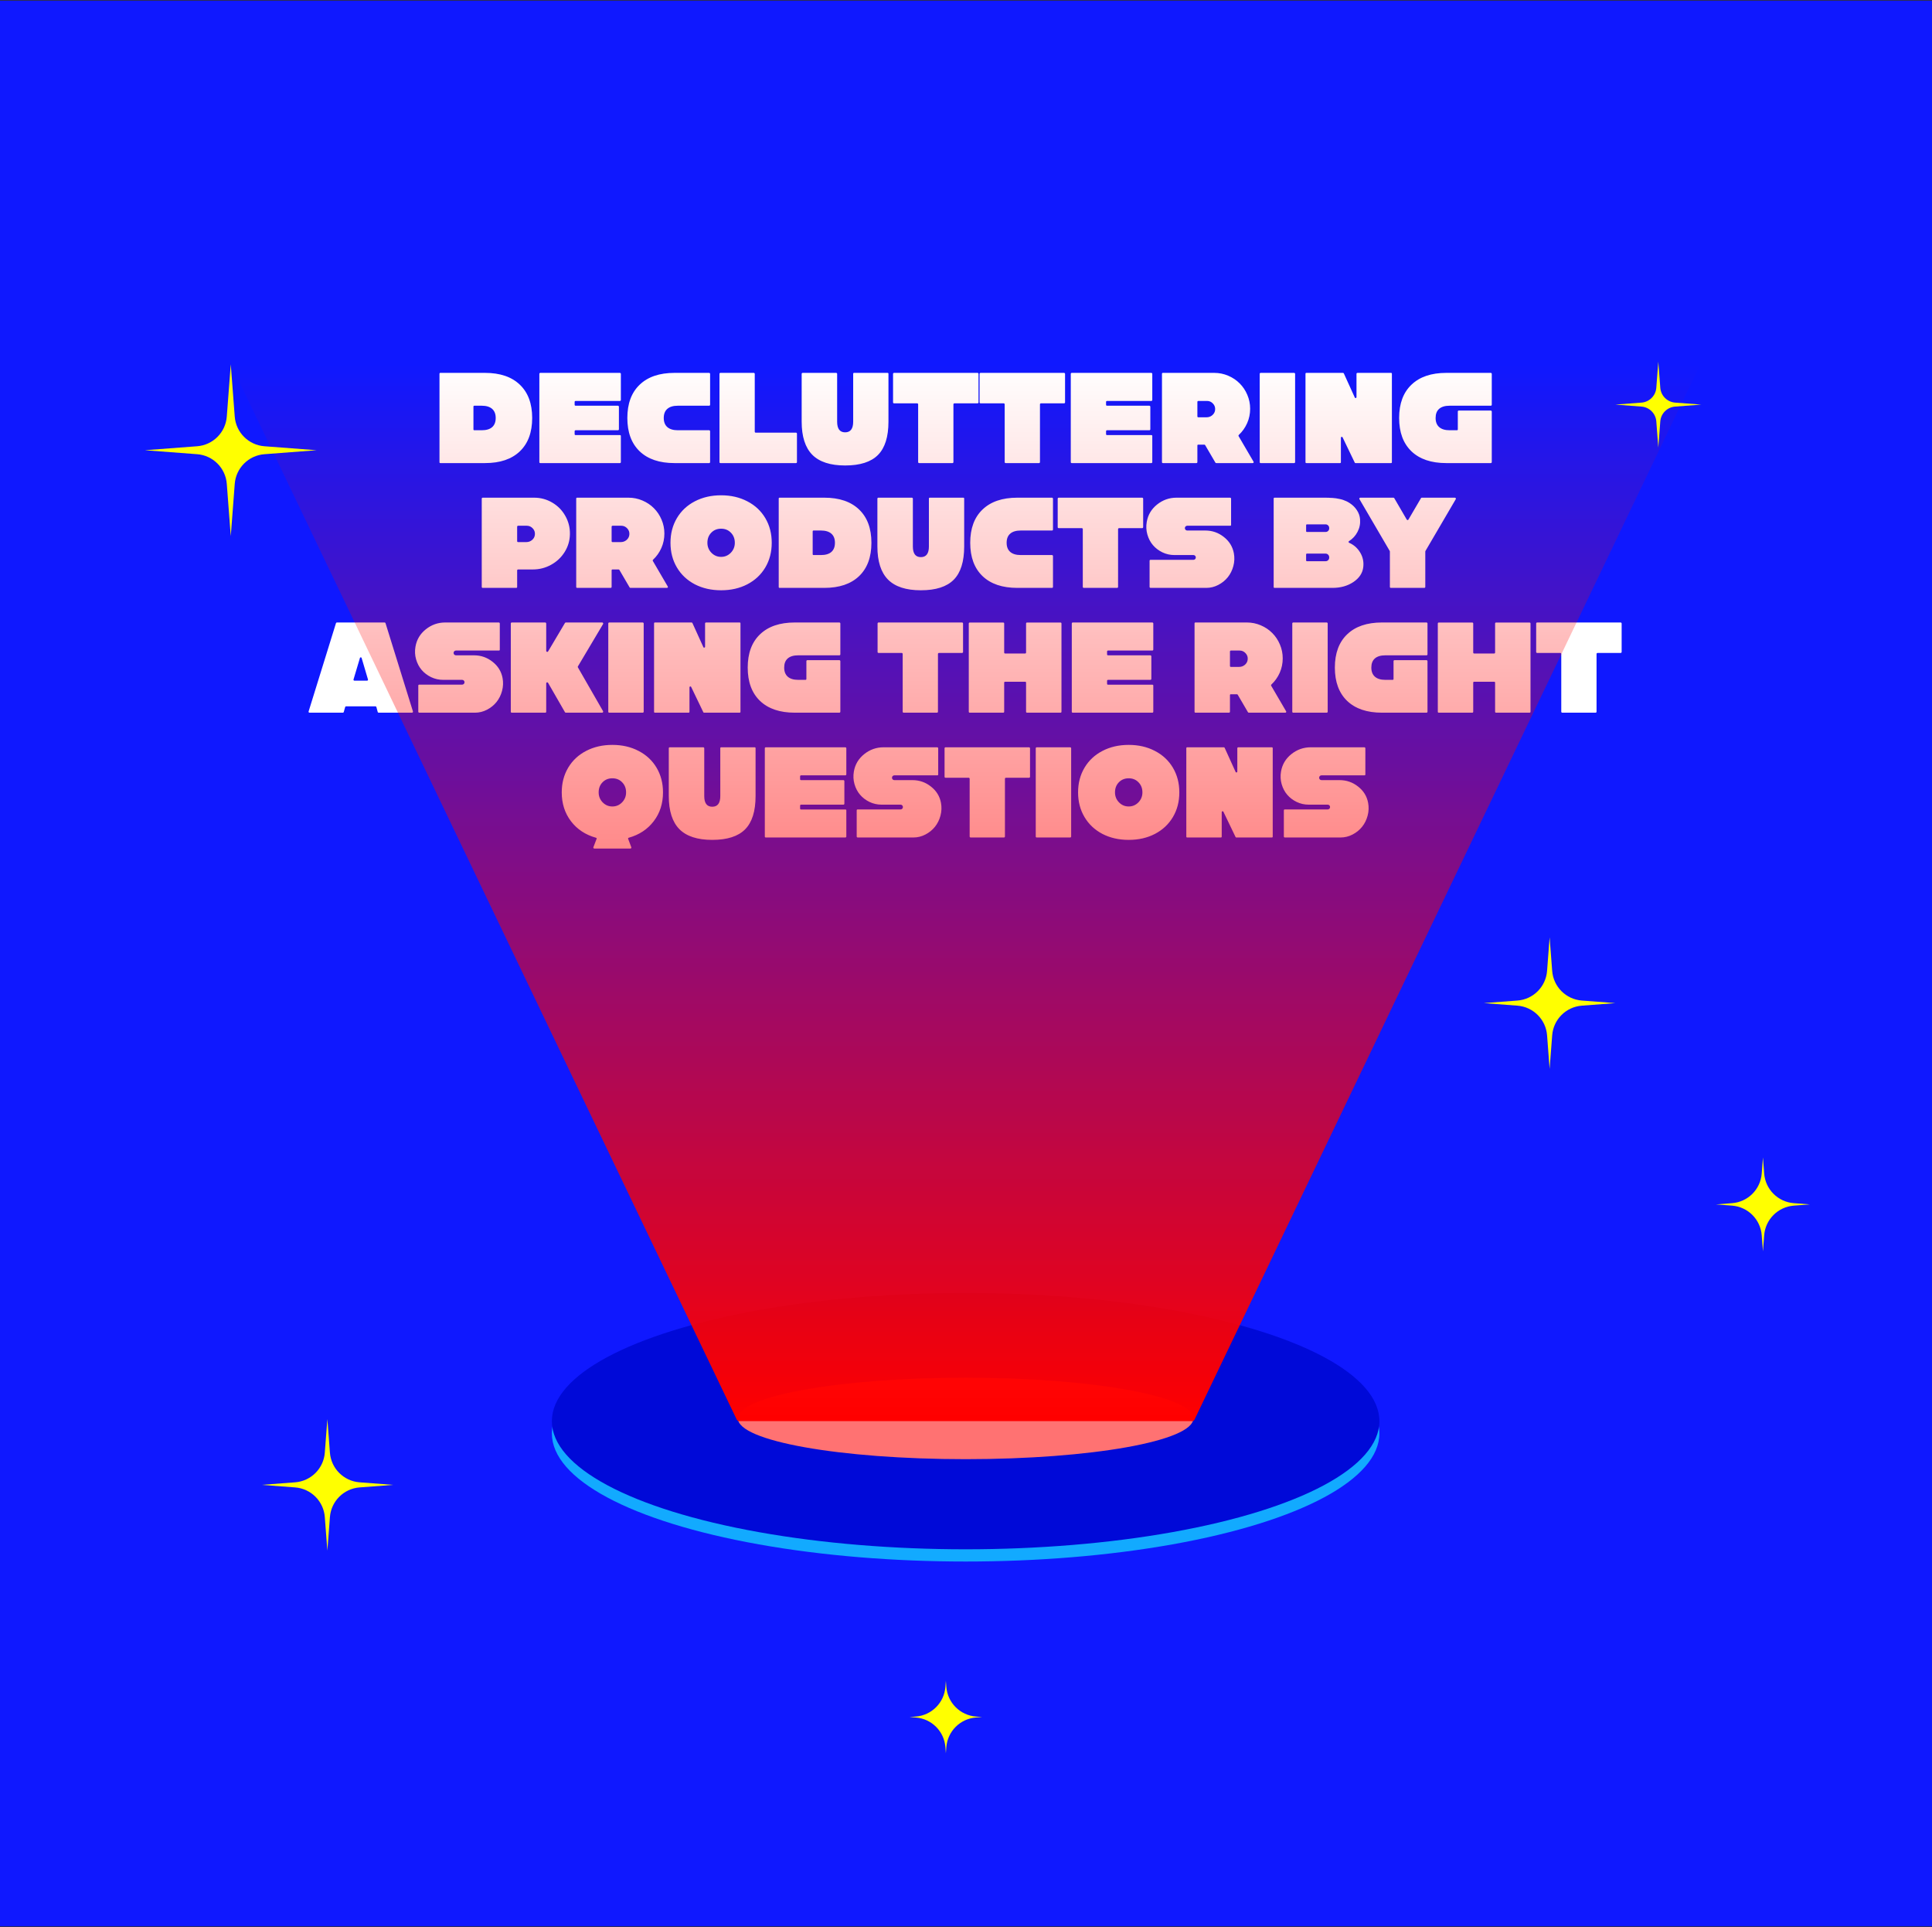 <svg width="1440" height="1436" viewBox="0 0 1440 1436" fill="none" xmlns="http://www.w3.org/2000/svg">
<rect x="0" y="0" width="1440" height="1436" fill="#333333" stroke="none"/>
<rect width="1440" height="1435" transform="translate(0 0.5)" fill="#0F18FF"/>
<ellipse cx="719.722" cy="1068.13" rx="308.394" ry="95.496" fill="#12AAFF"/>
<path d="M361.551 277.866C372.707 277.866 381.348 280.803 387.473 286.678C393.598 292.522 396.66 300.788 396.66 311.475C396.66 322.163 393.598 330.444 387.473 336.319C381.348 342.163 372.707 345.084 361.551 345.084H328.223C327.785 345.084 327.567 344.866 327.567 344.428V278.569C327.567 278.1 327.785 277.866 328.223 277.866H361.551ZM359.02 320.616C362.457 320.616 365.051 319.85 366.801 318.319C368.582 316.756 369.473 314.475 369.473 311.475C369.473 308.506 368.582 306.241 366.801 304.678C365.02 303.116 362.426 302.334 359.02 302.334H353.535C353.098 302.334 352.879 302.569 352.879 303.038V319.959C352.879 320.397 353.098 320.616 353.535 320.616H359.02ZM429.004 298.772C428.817 298.772 428.645 298.85 428.489 299.006C428.364 299.131 428.301 299.288 428.301 299.475V301.631C428.301 301.819 428.364 301.991 428.489 302.147C428.645 302.272 428.817 302.334 429.004 302.334H460.598C460.785 302.334 460.942 302.413 461.067 302.569C461.223 302.694 461.301 302.85 461.301 303.038V319.913C461.301 320.1 461.223 320.272 461.067 320.428C460.942 320.553 460.785 320.616 460.598 320.616H429.004C428.817 320.616 428.645 320.694 428.489 320.85C428.364 320.975 428.301 321.131 428.301 321.319V323.522C428.301 323.709 428.364 323.881 428.489 324.038C428.645 324.163 428.817 324.225 429.004 324.225H462.051C462.52 324.225 462.754 324.444 462.754 324.881V344.381C462.754 344.569 462.676 344.741 462.52 344.897C462.395 345.022 462.239 345.084 462.051 345.084H402.707C402.52 345.084 402.348 345.022 402.192 344.897C402.067 344.741 402.004 344.569 402.004 344.381V278.569C402.004 278.381 402.067 278.225 402.192 278.1C402.348 277.944 402.52 277.866 402.707 277.866H462.051C462.239 277.866 462.395 277.944 462.52 278.1C462.676 278.225 462.754 278.381 462.754 278.569V298.069C462.754 298.256 462.676 298.428 462.52 298.584C462.395 298.709 462.239 298.772 462.051 298.772H429.004ZM505.223 320.616H528.567C528.754 320.616 528.91 320.694 529.035 320.85C529.192 320.975 529.27 321.131 529.27 321.319V344.381C529.27 344.569 529.192 344.741 529.035 344.897C528.91 345.022 528.754 345.084 528.567 345.084H502.692C491.535 345.084 482.895 342.163 476.77 336.319C470.645 330.444 467.582 322.163 467.582 311.475C467.582 300.788 470.645 292.522 476.77 286.678C482.895 280.803 491.535 277.866 502.692 277.866H528.567C528.754 277.866 528.91 277.944 529.035 278.1C529.192 278.256 529.27 278.428 529.27 278.616V301.631C529.27 301.819 529.192 301.991 529.035 302.147C528.91 302.272 528.754 302.334 528.567 302.334H505.223C501.785 302.334 499.176 303.116 497.395 304.678C495.614 306.209 494.723 308.475 494.723 311.475C494.723 314.444 495.614 316.709 497.395 318.272C499.207 319.834 501.817 320.616 505.223 320.616ZM593.301 322.397C593.489 322.397 593.645 322.475 593.77 322.631C593.926 322.756 594.004 322.913 594.004 323.1V344.381C594.004 344.569 593.926 344.741 593.77 344.897C593.645 345.022 593.489 345.084 593.301 345.084H536.957C536.77 345.084 536.598 345.022 536.442 344.897C536.317 344.741 536.254 344.569 536.254 344.381V278.569C536.254 278.381 536.317 278.225 536.442 278.1C536.598 277.944 536.77 277.866 536.957 277.866H561.848C562.035 277.866 562.192 277.944 562.317 278.1C562.473 278.225 562.551 278.381 562.551 278.569V321.694C562.551 321.881 562.614 322.053 562.739 322.209C562.895 322.334 563.067 322.397 563.254 322.397H593.301ZM661.551 277.866C661.989 277.866 662.207 278.1 662.207 278.569V314.194C662.207 325.475 659.614 333.741 654.426 338.991C649.239 344.241 641.067 346.866 629.91 346.866C618.879 346.866 610.723 344.209 605.442 338.897C600.16 333.553 597.52 325.319 597.52 314.194V278.569C597.52 278.381 597.582 278.225 597.707 278.1C597.864 277.944 598.035 277.866 598.223 277.866H623.254C623.442 277.866 623.598 277.944 623.723 278.1C623.879 278.225 623.957 278.381 623.957 278.569V314.241C623.957 319.522 625.942 322.163 629.91 322.163C633.91 322.163 635.91 319.522 635.91 314.241V278.569C635.91 278.1 636.129 277.866 636.567 277.866H661.551ZM728.629 277.866C728.817 277.866 728.973 277.944 729.098 278.1C729.254 278.256 729.332 278.428 729.332 278.616V299.85C729.332 300.038 729.254 300.209 729.098 300.366C728.973 300.491 728.817 300.553 728.629 300.553H711.379C711.192 300.553 711.02 300.631 710.864 300.788C710.707 300.913 710.629 301.069 710.629 301.256V344.381C710.629 344.569 710.551 344.741 710.395 344.897C710.27 345.022 710.114 345.084 709.926 345.084H685.082C684.895 345.084 684.723 345.022 684.567 344.897C684.41 344.741 684.332 344.569 684.332 344.381V301.256C684.332 301.069 684.254 300.913 684.098 300.788C683.973 300.631 683.817 300.553 683.629 300.553H666.332C666.145 300.553 665.973 300.491 665.817 300.366C665.692 300.209 665.629 300.038 665.629 299.85V278.616C665.629 278.428 665.692 278.256 665.817 278.1C665.973 277.944 666.145 277.866 666.332 277.866H728.629ZM793.129 277.866C793.317 277.866 793.473 277.944 793.598 278.1C793.754 278.256 793.832 278.428 793.832 278.616V299.85C793.832 300.038 793.754 300.209 793.598 300.366C793.473 300.491 793.317 300.553 793.129 300.553H775.879C775.692 300.553 775.52 300.631 775.364 300.788C775.207 300.913 775.129 301.069 775.129 301.256V344.381C775.129 344.569 775.051 344.741 774.895 344.897C774.77 345.022 774.614 345.084 774.426 345.084H749.582C749.395 345.084 749.223 345.022 749.067 344.897C748.91 344.741 748.832 344.569 748.832 344.381V301.256C748.832 301.069 748.754 300.913 748.598 300.788C748.473 300.631 748.317 300.553 748.129 300.553H730.832C730.645 300.553 730.473 300.491 730.317 300.366C730.192 300.209 730.129 300.038 730.129 299.85V278.616C730.129 278.428 730.192 278.256 730.317 278.1C730.473 277.944 730.645 277.866 730.832 277.866H793.129ZM825.098 298.772C824.91 298.772 824.739 298.85 824.582 299.006C824.457 299.131 824.395 299.288 824.395 299.475V301.631C824.395 301.819 824.457 301.991 824.582 302.147C824.739 302.272 824.91 302.334 825.098 302.334H856.692C856.879 302.334 857.035 302.413 857.16 302.569C857.317 302.694 857.395 302.85 857.395 303.038V319.913C857.395 320.1 857.317 320.272 857.16 320.428C857.035 320.553 856.879 320.616 856.692 320.616H825.098C824.91 320.616 824.739 320.694 824.582 320.85C824.457 320.975 824.395 321.131 824.395 321.319V323.522C824.395 323.709 824.457 323.881 824.582 324.038C824.739 324.163 824.91 324.225 825.098 324.225H858.145C858.614 324.225 858.848 324.444 858.848 324.881V344.381C858.848 344.569 858.77 344.741 858.614 344.897C858.489 345.022 858.332 345.084 858.145 345.084H798.801C798.614 345.084 798.442 345.022 798.285 344.897C798.16 344.741 798.098 344.569 798.098 344.381V278.569C798.098 278.381 798.16 278.225 798.285 278.1C798.442 277.944 798.614 277.866 798.801 277.866H858.145C858.332 277.866 858.489 277.944 858.614 278.1C858.77 278.225 858.848 278.381 858.848 278.569V298.069C858.848 298.256 858.77 298.428 858.614 298.584C858.489 298.709 858.332 298.772 858.145 298.772H825.098ZM934.317 344.053C934.473 344.303 934.473 344.538 934.317 344.756C934.192 344.975 933.989 345.084 933.707 345.084H906.52C906.239 345.084 906.02 344.959 905.864 344.709L898.27 331.725C898.114 331.475 897.91 331.35 897.66 331.35H893.114C892.676 331.35 892.457 331.569 892.457 332.006V344.381C892.457 344.569 892.379 344.741 892.223 344.897C892.098 345.022 891.942 345.084 891.754 345.084H866.77C866.301 345.084 866.067 344.834 866.067 344.334V278.569C866.067 278.1 866.285 277.866 866.723 277.866H905.067C908.692 277.866 912.145 278.569 915.426 279.975C918.739 281.381 921.582 283.288 923.957 285.694C926.364 288.069 928.27 290.913 929.676 294.225C931.082 297.506 931.785 300.959 931.785 304.584C931.785 308.397 931.035 311.991 929.535 315.366C928.035 318.741 925.957 321.663 923.301 324.131C923.051 324.381 923.004 324.663 923.16 324.975L934.317 344.053ZM899.301 310.959C900.926 310.959 902.348 310.444 903.567 309.413C904.817 308.35 905.52 307.038 905.676 305.475C905.864 303.663 905.348 302.1 904.129 300.788C902.91 299.444 901.41 298.772 899.629 298.772H893.16C892.973 298.772 892.801 298.85 892.645 299.006C892.52 299.131 892.457 299.288 892.457 299.475V310.209C892.457 310.709 892.692 310.959 893.16 310.959H899.301ZM964.598 277.866C964.785 277.866 964.942 277.944 965.067 278.1C965.223 278.225 965.301 278.381 965.301 278.569V344.381C965.301 344.569 965.223 344.741 965.067 344.897C964.942 345.022 964.785 345.084 964.598 345.084H939.614C939.426 345.084 939.254 345.022 939.098 344.897C938.973 344.741 938.91 344.569 938.91 344.381V278.569C938.91 278.381 938.973 278.225 939.098 278.1C939.254 277.944 939.426 277.866 939.614 277.866H964.598ZM1036.79 277.866C1037.22 277.866 1037.44 278.1 1037.44 278.569V344.428C1037.44 344.866 1037.22 345.084 1036.79 345.084H1010.3C1010.02 345.084 1009.83 344.959 1009.74 344.709L1000.69 325.913C1000.6 325.694 1000.44 325.569 1000.22 325.538C1000.04 325.506 999.848 325.553 999.66 325.678C999.504 325.803 999.426 325.975 999.426 326.194V344.428C999.426 344.866 999.207 345.084 998.77 345.084H973.692C973.254 345.084 973.035 344.866 973.035 344.428V278.569C973.035 278.1 973.254 277.866 973.692 277.866H1000.97C1001.29 277.866 1001.5 278.006 1001.63 278.288L1009.79 296.241C1009.88 296.459 1010.02 296.584 1010.21 296.616C1010.43 296.647 1010.61 296.6 1010.77 296.475C1010.96 296.35 1011.05 296.178 1011.05 295.959V278.569C1011.05 278.381 1011.11 278.225 1011.24 278.1C1011.39 277.944 1011.57 277.866 1011.75 277.866H1036.79ZM1080.47 302.334C1077.04 302.334 1074.43 303.116 1072.64 304.678C1070.89 306.209 1070.02 308.475 1070.02 311.475C1070.02 314.444 1070.91 316.709 1072.69 318.272C1074.47 319.834 1077.07 320.616 1080.47 320.616H1085.91C1086.35 320.616 1086.57 320.381 1086.57 319.913V306.647C1086.57 306.459 1086.63 306.303 1086.75 306.178C1086.91 306.022 1087.08 305.944 1087.27 305.944H1111.18C1111.36 305.944 1111.52 306.022 1111.64 306.178C1111.8 306.303 1111.88 306.459 1111.88 306.647V344.381C1111.88 344.569 1111.8 344.741 1111.64 344.897C1111.52 345.022 1111.36 345.084 1111.18 345.084H1077.94C1066.79 345.084 1058.14 342.163 1052.02 336.319C1045.89 330.444 1042.83 322.163 1042.83 311.475C1042.83 300.788 1045.89 292.522 1052.02 286.678C1058.14 280.803 1066.79 277.866 1077.94 277.866H1111.18C1111.36 277.866 1111.52 277.944 1111.64 278.1C1111.8 278.225 1111.88 278.381 1111.88 278.569V301.631C1111.88 301.819 1111.8 301.991 1111.64 302.147C1111.52 302.272 1111.36 302.334 1111.18 302.334H1080.47ZM398.067 370.866C402.973 370.866 407.489 372.084 411.614 374.522C415.77 376.959 419.02 380.272 421.364 384.459C423.739 388.647 424.879 393.194 424.785 398.1C424.692 402.913 423.379 407.334 420.848 411.366C418.317 415.397 414.942 418.569 410.723 420.881C406.535 423.194 402.02 424.35 397.176 424.35H386.16C385.973 424.35 385.801 424.428 385.645 424.584C385.52 424.709 385.457 424.866 385.457 425.053V437.381C385.457 437.85 385.223 438.084 384.754 438.084H359.77C359.582 438.084 359.41 438.022 359.254 437.897C359.129 437.741 359.067 437.569 359.067 437.381V371.569C359.067 371.381 359.129 371.225 359.254 371.1C359.41 370.944 359.582 370.866 359.77 370.866H398.067ZM392.301 403.959C393.926 403.959 395.348 403.444 396.567 402.413C397.817 401.35 398.52 400.038 398.676 398.475C398.864 396.663 398.348 395.1 397.129 393.788C395.91 392.444 394.41 391.772 392.629 391.772H386.16C385.973 391.772 385.801 391.85 385.645 392.006C385.52 392.131 385.457 392.288 385.457 392.475V403.209C385.457 403.709 385.707 403.959 386.207 403.959H392.301ZM497.723 437.053C497.879 437.303 497.879 437.538 497.723 437.756C497.598 437.975 497.395 438.084 497.114 438.084H469.926C469.645 438.084 469.426 437.959 469.27 437.709L461.676 424.725C461.52 424.475 461.317 424.35 461.067 424.35H456.52C456.082 424.35 455.864 424.569 455.864 425.006V437.381C455.864 437.569 455.785 437.741 455.629 437.897C455.504 438.022 455.348 438.084 455.16 438.084H430.176C429.707 438.084 429.473 437.834 429.473 437.334V371.569C429.473 371.1 429.692 370.866 430.129 370.866H468.473C472.098 370.866 475.551 371.569 478.832 372.975C482.145 374.381 484.989 376.288 487.364 378.694C489.77 381.069 491.676 383.913 493.082 387.225C494.489 390.506 495.192 393.959 495.192 397.584C495.192 401.397 494.442 404.991 492.942 408.366C491.442 411.741 489.364 414.663 486.707 417.131C486.457 417.381 486.41 417.663 486.567 417.975L497.723 437.053ZM462.707 403.959C464.332 403.959 465.754 403.444 466.973 402.413C468.223 401.35 468.926 400.038 469.082 398.475C469.27 396.663 468.754 395.1 467.535 393.788C466.317 392.444 464.817 391.772 463.035 391.772H456.567C456.379 391.772 456.207 391.85 456.051 392.006C455.926 392.131 455.864 392.288 455.864 392.475V403.209C455.864 403.709 456.098 403.959 456.567 403.959H462.707ZM517.879 373.584C523.629 370.584 530.16 369.084 537.473 369.084C544.785 369.084 551.301 370.584 557.02 373.584C562.77 376.553 567.239 380.725 570.426 386.1C573.614 391.475 575.207 397.6 575.207 404.475C575.207 411.35 573.614 417.475 570.426 422.85C567.239 428.225 562.77 432.413 557.02 435.413C551.301 438.381 544.785 439.866 537.473 439.866C530.16 439.866 523.629 438.381 517.879 435.413C512.16 432.413 507.707 428.225 504.52 422.85C501.332 417.475 499.739 411.35 499.739 404.475C499.739 397.6 501.332 391.475 504.52 386.1C507.707 380.725 512.16 376.553 517.879 373.584ZM530.254 411.928C532.254 413.959 534.66 414.975 537.473 414.975C540.285 414.975 542.692 413.959 544.692 411.928C546.692 409.866 547.692 407.381 547.692 404.475C547.692 401.444 546.723 398.944 544.785 396.975C542.879 394.975 540.442 393.975 537.473 393.975C534.504 393.975 532.051 394.975 530.114 396.975C528.207 398.944 527.254 401.444 527.254 404.475C527.254 407.381 528.254 409.866 530.254 411.928ZM614.395 370.866C625.551 370.866 634.192 373.803 640.317 379.678C646.442 385.522 649.504 393.788 649.504 404.475C649.504 415.163 646.442 423.444 640.317 429.319C634.192 435.163 625.551 438.084 614.395 438.084H581.067C580.629 438.084 580.41 437.866 580.41 437.428V371.569C580.41 371.1 580.629 370.866 581.067 370.866H614.395ZM611.864 413.616C615.301 413.616 617.895 412.85 619.645 411.319C621.426 409.756 622.317 407.475 622.317 404.475C622.317 401.506 621.426 399.241 619.645 397.678C617.864 396.116 615.27 395.334 611.864 395.334H606.379C605.942 395.334 605.723 395.569 605.723 396.038V412.959C605.723 413.397 605.942 413.616 606.379 413.616H611.864ZM717.989 370.866C718.426 370.866 718.645 371.1 718.645 371.569V407.194C718.645 418.475 716.051 426.741 710.864 431.991C705.676 437.241 697.504 439.866 686.348 439.866C675.317 439.866 667.16 437.209 661.879 431.897C656.598 426.553 653.957 418.319 653.957 407.194V371.569C653.957 371.381 654.02 371.225 654.145 371.1C654.301 370.944 654.473 370.866 654.66 370.866H679.692C679.879 370.866 680.035 370.944 680.16 371.1C680.317 371.225 680.395 371.381 680.395 371.569V407.241C680.395 412.522 682.379 415.163 686.348 415.163C690.348 415.163 692.348 412.522 692.348 407.241V371.569C692.348 371.1 692.567 370.866 693.004 370.866H717.989ZM760.785 413.616H784.129C784.317 413.616 784.473 413.694 784.598 413.85C784.754 413.975 784.832 414.131 784.832 414.319V437.381C784.832 437.569 784.754 437.741 784.598 437.897C784.473 438.022 784.317 438.084 784.129 438.084H758.254C747.098 438.084 738.457 435.163 732.332 429.319C726.207 423.444 723.145 415.163 723.145 404.475C723.145 393.788 726.207 385.522 732.332 379.678C738.457 373.803 747.098 370.866 758.254 370.866H784.129C784.317 370.866 784.473 370.944 784.598 371.1C784.754 371.256 784.832 371.428 784.832 371.616V394.631C784.832 394.819 784.754 394.991 784.598 395.147C784.473 395.272 784.317 395.334 784.129 395.334H760.785C757.348 395.334 754.739 396.116 752.957 397.678C751.176 399.209 750.285 401.475 750.285 404.475C750.285 407.444 751.176 409.709 752.957 411.272C754.77 412.834 757.379 413.616 760.785 413.616ZM851.348 370.866C851.535 370.866 851.692 370.944 851.817 371.1C851.973 371.256 852.051 371.428 852.051 371.616V392.85C852.051 393.038 851.973 393.209 851.817 393.366C851.692 393.491 851.535 393.553 851.348 393.553H834.098C833.91 393.553 833.739 393.631 833.582 393.788C833.426 393.913 833.348 394.069 833.348 394.256V437.381C833.348 437.569 833.27 437.741 833.114 437.897C832.989 438.022 832.832 438.084 832.645 438.084H807.801C807.614 438.084 807.442 438.022 807.285 437.897C807.129 437.741 807.051 437.569 807.051 437.381V394.256C807.051 394.069 806.973 393.913 806.817 393.788C806.692 393.631 806.535 393.553 806.348 393.553H789.051C788.864 393.553 788.692 393.491 788.535 393.366C788.41 393.209 788.348 393.038 788.348 392.85V371.616C788.348 371.428 788.41 371.256 788.535 371.1C788.692 370.944 788.864 370.866 789.051 370.866H851.348ZM919.645 412.256C920.239 415.475 920.114 418.663 919.27 421.819C918.426 424.975 917.051 427.741 915.145 430.116C913.239 432.491 910.864 434.413 908.02 435.881C905.207 437.35 902.223 438.084 899.067 438.084H857.582C857.395 438.084 857.223 438.022 857.067 437.897C856.91 437.741 856.832 437.569 856.832 437.381V417.928C856.832 417.428 857.082 417.178 857.582 417.178H889.504C890.004 417.178 890.426 417.006 890.77 416.663C891.114 416.319 891.285 415.897 891.285 415.397C891.285 414.897 891.114 414.475 890.77 414.131C890.426 413.788 890.004 413.616 889.504 413.616H875.348C872.192 413.616 869.207 412.944 866.395 411.6C863.614 410.256 861.27 408.475 859.364 406.256C857.457 404.038 856.067 401.397 855.192 398.334C854.317 395.272 854.16 392.131 854.723 388.913C855.629 383.663 858.192 379.35 862.41 375.975C866.66 372.569 871.489 370.866 876.895 370.866H916.879C917.067 370.866 917.223 370.944 917.348 371.1C917.504 371.225 917.582 371.381 917.582 371.569V391.116C917.582 391.553 917.364 391.772 916.926 391.772H884.91C884.41 391.772 883.989 391.944 883.645 392.288C883.301 392.631 883.129 393.053 883.129 393.553C883.129 394.053 883.301 394.475 883.645 394.819C883.989 395.163 884.41 395.334 884.91 395.334H898.364C903.52 395.334 908.114 396.928 912.145 400.116C916.207 403.272 918.707 407.319 919.645 412.256ZM1005.57 404.475C1009.04 405.975 1011.77 408.381 1013.77 411.694C1015.77 414.975 1016.55 418.584 1016.11 422.522C1015.61 426.991 1013.18 430.709 1008.8 433.678C1004.43 436.616 999.207 438.084 993.145 438.084H949.973C949.535 438.084 949.317 437.866 949.317 437.428V371.569C949.317 371.1 949.535 370.866 949.973 370.866H987.567C988.785 370.866 989.707 370.881 990.332 370.913C990.645 370.944 991.098 370.975 991.692 371.006C992.317 371.038 992.785 371.053 993.098 371.053C994.035 371.116 994.942 371.209 995.817 371.334C996.535 371.459 997.442 371.631 998.535 371.85C999.473 372.038 1000.35 372.272 1001.16 372.553C1001.66 372.709 1002.5 373.053 1003.69 373.584C1004.47 373.959 1005.29 374.428 1006.13 374.991C1008.29 376.397 1010.04 378.147 1011.38 380.241C1012.75 382.303 1013.54 384.569 1013.72 387.038C1013.97 390.381 1013.33 393.491 1011.8 396.366C1010.3 399.241 1008.19 401.538 1005.47 403.256C1005.22 403.381 1005.11 403.584 1005.14 403.866C1005.18 404.147 1005.32 404.35 1005.57 404.475ZM990.707 415.538V415.256C990.707 414.506 990.442 413.866 989.91 413.334C989.379 412.803 988.739 412.538 987.989 412.538H974.16C973.723 412.538 973.504 412.772 973.504 413.241V417.553C973.504 417.991 973.723 418.209 974.16 418.209H987.989C988.739 418.209 989.379 417.959 989.91 417.459C990.442 416.928 990.707 416.288 990.707 415.538ZM990.707 393.741V393.459C990.707 392.709 990.442 392.069 989.91 391.538C989.379 391.006 988.739 390.741 987.989 390.741H974.16C973.723 390.741 973.504 390.975 973.504 391.444V395.756C973.504 396.194 973.723 396.413 974.16 396.413H987.989C988.739 396.413 989.379 396.163 989.91 395.663C990.442 395.131 990.707 394.491 990.707 393.741ZM1084.41 370.866C1084.69 370.866 1084.89 370.991 1085.02 371.241C1085.18 371.491 1085.19 371.725 1085.07 371.944L1062.43 410.616C1062.36 410.741 1062.33 410.866 1062.33 410.991V437.381C1062.33 437.569 1062.25 437.741 1062.1 437.897C1061.97 438.022 1061.82 438.084 1061.63 438.084H1036.64C1036.46 438.084 1036.29 438.022 1036.13 437.897C1036 437.741 1035.94 437.569 1035.94 437.381V410.991C1035.94 410.866 1035.91 410.741 1035.85 410.616L1013.25 371.944C1013.1 371.725 1013.1 371.491 1013.25 371.241C1013.38 370.991 1013.58 370.866 1013.86 370.866H1038.57C1038.85 370.866 1039.07 370.991 1039.22 371.241L1048.5 387.178C1048.66 387.428 1048.88 387.553 1049.16 387.553C1049.44 387.553 1049.64 387.428 1049.77 387.178L1059.1 371.241C1059.25 370.991 1059.46 370.866 1059.71 370.866H1084.41ZM307.785 530.147C307.848 530.366 307.801 530.584 307.645 530.803C307.52 530.991 307.332 531.084 307.082 531.084H282.239C281.864 531.084 281.629 530.913 281.535 530.569L280.551 526.913C280.457 526.538 280.223 526.35 279.848 526.35H257.91C257.567 526.35 257.348 526.538 257.254 526.913L256.223 530.569C256.129 530.913 255.91 531.084 255.567 531.084H230.676C230.426 531.084 230.239 530.991 230.114 530.803C229.989 530.616 229.957 530.397 230.02 530.147L250.41 464.381C250.535 464.038 250.77 463.866 251.114 463.866H286.692C287.004 463.866 287.223 464.038 287.348 464.381L307.785 530.147ZM273.567 507.225C273.785 507.225 273.973 507.147 274.129 506.991C274.285 506.803 274.332 506.584 274.27 506.334L269.629 490.631L269.582 490.35C269.489 490.006 269.254 489.834 268.879 489.834C268.535 489.834 268.317 490.006 268.223 490.35L268.176 490.631L263.489 506.334C263.426 506.584 263.473 506.803 263.629 506.991C263.785 507.147 263.973 507.225 264.192 507.225H273.567ZM374.582 505.256C375.176 508.475 375.051 511.663 374.207 514.819C373.364 517.975 371.989 520.741 370.082 523.116C368.176 525.491 365.801 527.413 362.957 528.881C360.145 530.35 357.16 531.084 354.004 531.084H312.52C312.332 531.084 312.16 531.022 312.004 530.897C311.848 530.741 311.77 530.569 311.77 530.381V510.928C311.77 510.428 312.02 510.178 312.52 510.178H344.442C344.942 510.178 345.364 510.006 345.707 509.663C346.051 509.319 346.223 508.897 346.223 508.397C346.223 507.897 346.051 507.475 345.707 507.131C345.364 506.788 344.942 506.616 344.442 506.616H330.285C327.129 506.616 324.145 505.944 321.332 504.6C318.551 503.256 316.207 501.475 314.301 499.256C312.395 497.038 311.004 494.397 310.129 491.334C309.254 488.272 309.098 485.131 309.66 481.913C310.567 476.663 313.129 472.35 317.348 468.975C321.598 465.569 326.426 463.866 331.832 463.866H371.817C372.004 463.866 372.16 463.944 372.285 464.1C372.442 464.225 372.52 464.381 372.52 464.569V484.116C372.52 484.553 372.301 484.772 371.864 484.772H339.848C339.348 484.772 338.926 484.944 338.582 485.288C338.239 485.631 338.067 486.053 338.067 486.553C338.067 487.053 338.239 487.475 338.582 487.819C338.926 488.163 339.348 488.334 339.848 488.334H353.301C358.457 488.334 363.051 489.928 367.082 493.116C371.145 496.272 373.645 500.319 374.582 505.256ZM449.489 529.959C449.614 530.209 449.598 530.459 449.442 530.709C449.317 530.959 449.114 531.084 448.832 531.084H421.739C421.457 531.084 421.239 530.959 421.082 530.709L408.52 508.866C408.332 508.522 408.051 508.397 407.676 508.491C407.301 508.584 407.114 508.834 407.114 509.241V530.334C407.114 530.834 406.864 531.084 406.364 531.084H381.473C380.973 531.084 380.723 530.834 380.723 530.334V464.663C380.723 464.444 380.785 464.256 380.91 464.1C381.067 463.944 381.254 463.866 381.473 463.866H406.364C406.582 463.866 406.754 463.944 406.879 464.1C407.035 464.256 407.114 464.444 407.114 464.663V485.006C407.114 485.381 407.301 485.631 407.676 485.756C408.051 485.85 408.332 485.741 408.52 485.428L421.082 464.241C421.239 463.991 421.457 463.866 421.739 463.866H448.832C449.145 463.866 449.364 464.006 449.489 464.288C449.645 464.538 449.645 464.788 449.489 465.038L430.739 496.584C430.582 496.834 430.582 497.084 430.739 497.334L449.489 529.959ZM479.067 463.866C479.254 463.866 479.41 463.944 479.535 464.1C479.692 464.225 479.77 464.381 479.77 464.569V530.381C479.77 530.569 479.692 530.741 479.535 530.897C479.41 531.022 479.254 531.084 479.067 531.084H454.082C453.895 531.084 453.723 531.022 453.567 530.897C453.442 530.741 453.379 530.569 453.379 530.381V464.569C453.379 464.381 453.442 464.225 453.567 464.1C453.723 463.944 453.895 463.866 454.082 463.866H479.067ZM551.254 463.866C551.692 463.866 551.91 464.1 551.91 464.569V530.428C551.91 530.866 551.692 531.084 551.254 531.084H524.77C524.489 531.084 524.301 530.959 524.207 530.709L515.16 511.913C515.067 511.694 514.91 511.569 514.692 511.538C514.504 511.506 514.317 511.553 514.129 511.678C513.973 511.803 513.895 511.975 513.895 512.194V530.428C513.895 530.866 513.676 531.084 513.239 531.084H488.16C487.723 531.084 487.504 530.866 487.504 530.428V464.569C487.504 464.1 487.723 463.866 488.16 463.866H515.442C515.754 463.866 515.973 464.006 516.098 464.288L524.254 482.241C524.348 482.459 524.489 482.584 524.676 482.616C524.895 482.647 525.082 482.6 525.239 482.475C525.426 482.35 525.52 482.178 525.52 481.959V464.569C525.52 464.381 525.582 464.225 525.707 464.1C525.864 463.944 526.035 463.866 526.223 463.866H551.254ZM594.942 488.334C591.504 488.334 588.895 489.116 587.114 490.678C585.364 492.209 584.489 494.475 584.489 497.475C584.489 500.444 585.379 502.709 587.16 504.272C588.942 505.834 591.535 506.616 594.942 506.616H600.379C600.817 506.616 601.035 506.381 601.035 505.913V492.647C601.035 492.459 601.098 492.303 601.223 492.178C601.379 492.022 601.551 491.944 601.739 491.944H625.645C625.832 491.944 625.989 492.022 626.114 492.178C626.27 492.303 626.348 492.459 626.348 492.647V530.381C626.348 530.569 626.27 530.741 626.114 530.897C625.989 531.022 625.832 531.084 625.645 531.084H592.41C581.254 531.084 572.614 528.163 566.489 522.319C560.364 516.444 557.301 508.163 557.301 497.475C557.301 486.788 560.364 478.522 566.489 472.678C572.614 466.803 581.254 463.866 592.41 463.866H625.645C625.832 463.866 625.989 463.944 626.114 464.1C626.27 464.225 626.348 464.381 626.348 464.569V487.631C626.348 487.819 626.27 487.991 626.114 488.147C625.989 488.272 625.832 488.334 625.645 488.334H594.942ZM717.098 463.866C717.285 463.866 717.442 463.944 717.567 464.1C717.723 464.256 717.801 464.428 717.801 464.616V485.85C717.801 486.038 717.723 486.209 717.567 486.366C717.442 486.491 717.285 486.553 717.098 486.553H699.848C699.66 486.553 699.489 486.631 699.332 486.788C699.176 486.913 699.098 487.069 699.098 487.256V530.381C699.098 530.569 699.02 530.741 698.864 530.897C698.739 531.022 698.582 531.084 698.395 531.084H673.551C673.364 531.084 673.192 531.022 673.035 530.897C672.879 530.741 672.801 530.569 672.801 530.381V487.256C672.801 487.069 672.723 486.913 672.567 486.788C672.442 486.631 672.285 486.553 672.098 486.553H654.801C654.614 486.553 654.442 486.491 654.285 486.366C654.16 486.209 654.098 486.038 654.098 485.85V464.616C654.098 464.428 654.16 464.256 654.285 464.1C654.442 463.944 654.614 463.866 654.801 463.866H717.098ZM790.41 463.913C790.91 463.913 791.16 464.163 791.16 464.663V530.334C791.16 530.834 790.91 531.084 790.41 531.084H765.52C765.02 531.084 764.77 530.834 764.77 530.334V508.725C764.77 508.256 764.52 508.022 764.02 508.022H749.207C748.707 508.022 748.457 508.256 748.457 508.725V530.334C748.457 530.834 748.207 531.084 747.707 531.084H722.817C722.317 531.084 722.067 530.834 722.067 530.334V464.663C722.067 464.163 722.317 463.913 722.817 463.913H747.707C748.207 463.913 748.457 464.163 748.457 464.663V486.225C748.457 486.725 748.707 486.975 749.207 486.975H764.02C764.52 486.975 764.77 486.725 764.77 486.225V464.663C764.77 464.163 765.004 463.913 765.473 463.913H790.41ZM825.848 484.772C825.66 484.772 825.489 484.85 825.332 485.006C825.207 485.131 825.145 485.288 825.145 485.475V487.631C825.145 487.819 825.207 487.991 825.332 488.147C825.489 488.272 825.66 488.334 825.848 488.334H857.442C857.629 488.334 857.785 488.413 857.91 488.569C858.067 488.694 858.145 488.85 858.145 489.038V505.913C858.145 506.1 858.067 506.272 857.91 506.428C857.785 506.553 857.629 506.616 857.442 506.616H825.848C825.66 506.616 825.489 506.694 825.332 506.85C825.207 506.975 825.145 507.131 825.145 507.319V509.522C825.145 509.709 825.207 509.881 825.332 510.038C825.489 510.163 825.66 510.225 825.848 510.225H858.895C859.364 510.225 859.598 510.444 859.598 510.881V530.381C859.598 530.569 859.52 530.741 859.364 530.897C859.239 531.022 859.082 531.084 858.895 531.084H799.551C799.364 531.084 799.192 531.022 799.035 530.897C798.91 530.741 798.848 530.569 798.848 530.381V464.569C798.848 464.381 798.91 464.225 799.035 464.1C799.192 463.944 799.364 463.866 799.551 463.866H858.895C859.082 463.866 859.239 463.944 859.364 464.1C859.52 464.225 859.598 464.381 859.598 464.569V484.069C859.598 484.256 859.52 484.428 859.364 484.584C859.239 484.709 859.082 484.772 858.895 484.772H825.848ZM958.598 530.053C958.754 530.303 958.754 530.538 958.598 530.756C958.473 530.975 958.27 531.084 957.989 531.084H930.801C930.52 531.084 930.301 530.959 930.145 530.709L922.551 517.725C922.395 517.475 922.192 517.35 921.942 517.35H917.395C916.957 517.35 916.739 517.569 916.739 518.006V530.381C916.739 530.569 916.66 530.741 916.504 530.897C916.379 531.022 916.223 531.084 916.035 531.084H891.051C890.582 531.084 890.348 530.834 890.348 530.334V464.569C890.348 464.1 890.567 463.866 891.004 463.866H929.348C932.973 463.866 936.426 464.569 939.707 465.975C943.02 467.381 945.864 469.288 948.239 471.694C950.645 474.069 952.551 476.913 953.957 480.225C955.364 483.506 956.067 486.959 956.067 490.584C956.067 494.397 955.317 497.991 953.817 501.366C952.317 504.741 950.239 507.663 947.582 510.131C947.332 510.381 947.285 510.663 947.442 510.975L958.598 530.053ZM923.582 496.959C925.207 496.959 926.629 496.444 927.848 495.413C929.098 494.35 929.801 493.038 929.957 491.475C930.145 489.663 929.629 488.1 928.41 486.788C927.192 485.444 925.692 484.772 923.91 484.772H917.442C917.254 484.772 917.082 484.85 916.926 485.006C916.801 485.131 916.739 485.288 916.739 485.475V496.209C916.739 496.709 916.973 496.959 917.442 496.959H923.582ZM988.879 463.866C989.067 463.866 989.223 463.944 989.348 464.1C989.504 464.225 989.582 464.381 989.582 464.569V530.381C989.582 530.569 989.504 530.741 989.348 530.897C989.223 531.022 989.067 531.084 988.879 531.084H963.895C963.707 531.084 963.535 531.022 963.379 530.897C963.254 530.741 963.192 530.569 963.192 530.381V464.569C963.192 464.381 963.254 464.225 963.379 464.1C963.535 463.944 963.707 463.866 963.895 463.866H988.879ZM1032.57 488.334C1029.13 488.334 1026.52 489.116 1024.74 490.678C1022.99 492.209 1022.11 494.475 1022.11 497.475C1022.11 500.444 1023 502.709 1024.79 504.272C1026.57 505.834 1029.16 506.616 1032.57 506.616H1038C1038.44 506.616 1038.66 506.381 1038.66 505.913V492.647C1038.66 492.459 1038.72 492.303 1038.85 492.178C1039 492.022 1039.18 491.944 1039.36 491.944H1063.27C1063.46 491.944 1063.61 492.022 1063.74 492.178C1063.89 492.303 1063.97 492.459 1063.97 492.647V530.381C1063.97 530.569 1063.89 530.741 1063.74 530.897C1063.61 531.022 1063.46 531.084 1063.27 531.084H1030.04C1018.88 531.084 1010.24 528.163 1004.11 522.319C997.989 516.444 994.926 508.163 994.926 497.475C994.926 486.788 997.989 478.522 1004.11 472.678C1010.24 466.803 1018.88 463.866 1030.04 463.866H1063.27C1063.46 463.866 1063.61 463.944 1063.74 464.1C1063.89 464.225 1063.97 464.381 1063.97 464.569V487.631C1063.97 487.819 1063.89 487.991 1063.74 488.147C1063.61 488.272 1063.46 488.334 1063.27 488.334H1032.57ZM1140 463.913C1140.5 463.913 1140.75 464.163 1140.75 464.663V530.334C1140.75 530.834 1140.5 531.084 1140 531.084H1115.11C1114.61 531.084 1114.36 530.834 1114.36 530.334V508.725C1114.36 508.256 1114.11 508.022 1113.61 508.022H1098.8C1098.3 508.022 1098.05 508.256 1098.05 508.725V530.334C1098.05 530.834 1097.8 531.084 1097.3 531.084H1072.41C1071.91 531.084 1071.66 530.834 1071.66 530.334V464.663C1071.66 464.163 1071.91 463.913 1072.41 463.913H1097.3C1097.8 463.913 1098.05 464.163 1098.05 464.663V486.225C1098.05 486.725 1098.3 486.975 1098.8 486.975H1113.61C1114.11 486.975 1114.36 486.725 1114.36 486.225V464.663C1114.36 464.163 1114.6 463.913 1115.07 463.913H1140ZM1207.97 463.866C1208.16 463.866 1208.32 463.944 1208.44 464.1C1208.6 464.256 1208.68 464.428 1208.68 464.616V485.85C1208.68 486.038 1208.6 486.209 1208.44 486.366C1208.32 486.491 1208.16 486.553 1207.97 486.553H1190.72C1190.54 486.553 1190.36 486.631 1190.21 486.788C1190.05 486.913 1189.97 487.069 1189.97 487.256V530.381C1189.97 530.569 1189.89 530.741 1189.74 530.897C1189.61 531.022 1189.46 531.084 1189.27 531.084H1164.43C1164.24 531.084 1164.07 531.022 1163.91 530.897C1163.75 530.741 1163.68 530.569 1163.68 530.381V487.256C1163.68 487.069 1163.6 486.913 1163.44 486.788C1163.32 486.631 1163.16 486.553 1162.97 486.553H1145.68C1145.49 486.553 1145.32 486.491 1145.16 486.366C1145.04 486.209 1144.97 486.038 1144.97 485.85V464.616C1144.97 464.428 1145.04 464.256 1145.16 464.1C1145.32 463.944 1145.49 463.866 1145.68 463.866H1207.97ZM468.614 624.272C468.176 624.397 468.035 624.678 468.192 625.116L470.535 631.35C470.629 631.6 470.598 631.819 470.442 632.006C470.317 632.225 470.129 632.334 469.879 632.334H442.973C442.723 632.334 442.52 632.225 442.364 632.006C442.207 631.788 442.176 631.569 442.27 631.35L444.66 625.116C444.817 624.678 444.66 624.397 444.192 624.272C436.379 622.084 430.176 617.991 425.582 611.991C420.989 605.959 418.692 598.788 418.692 590.475C418.692 583.6 420.285 577.475 423.473 572.1C426.66 566.725 431.114 562.553 436.832 559.584C442.582 556.584 449.114 555.084 456.426 555.084C463.739 555.084 470.254 556.584 475.973 559.584C481.723 562.553 486.192 566.725 489.379 572.1C492.567 577.475 494.16 583.6 494.16 590.475C494.16 598.788 491.848 605.959 487.223 611.991C482.629 617.991 476.426 622.084 468.614 624.272ZM449.207 597.928C451.207 599.959 453.614 600.975 456.426 600.975C459.239 600.975 461.645 599.959 463.645 597.928C465.645 595.866 466.645 593.381 466.645 590.475C466.645 587.444 465.676 584.944 463.739 582.975C461.832 580.975 459.395 579.975 456.426 579.975C453.457 579.975 451.004 580.975 449.067 582.975C447.16 584.944 446.207 587.444 446.207 590.475C446.207 593.381 447.207 595.866 449.207 597.928ZM562.504 556.866C562.942 556.866 563.16 557.1 563.16 557.569V593.194C563.16 604.475 560.567 612.741 555.379 617.991C550.192 623.241 542.02 625.866 530.864 625.866C519.832 625.866 511.676 623.209 506.395 617.897C501.114 612.553 498.473 604.319 498.473 593.194V557.569C498.473 557.381 498.535 557.225 498.66 557.1C498.817 556.944 498.989 556.866 499.176 556.866H524.207C524.395 556.866 524.551 556.944 524.676 557.1C524.832 557.225 524.91 557.381 524.91 557.569V593.241C524.91 598.522 526.895 601.163 530.864 601.163C534.864 601.163 536.864 598.522 536.864 593.241V557.569C536.864 557.1 537.082 556.866 537.52 556.866H562.504ZM597.051 577.772C596.864 577.772 596.692 577.85 596.535 578.006C596.41 578.131 596.348 578.288 596.348 578.475V580.631C596.348 580.819 596.41 580.991 596.535 581.147C596.692 581.272 596.864 581.334 597.051 581.334H628.645C628.832 581.334 628.989 581.413 629.114 581.569C629.27 581.694 629.348 581.85 629.348 582.038V598.913C629.348 599.1 629.27 599.272 629.114 599.428C628.989 599.553 628.832 599.616 628.645 599.616H597.051C596.864 599.616 596.692 599.694 596.535 599.85C596.41 599.975 596.348 600.131 596.348 600.319V602.522C596.348 602.709 596.41 602.881 596.535 603.038C596.692 603.163 596.864 603.225 597.051 603.225H630.098C630.567 603.225 630.801 603.444 630.801 603.881V623.381C630.801 623.569 630.723 623.741 630.567 623.897C630.442 624.022 630.285 624.084 630.098 624.084H570.754C570.567 624.084 570.395 624.022 570.239 623.897C570.114 623.741 570.051 623.569 570.051 623.381V557.569C570.051 557.381 570.114 557.225 570.239 557.1C570.395 556.944 570.567 556.866 570.754 556.866H630.098C630.285 556.866 630.442 556.944 630.567 557.1C630.723 557.225 630.801 557.381 630.801 557.569V577.069C630.801 577.256 630.723 577.428 630.567 577.584C630.442 577.709 630.285 577.772 630.098 577.772H597.051ZM701.348 598.256C701.942 601.475 701.817 604.663 700.973 607.819C700.129 610.975 698.754 613.741 696.848 616.116C694.942 618.491 692.567 620.413 689.723 621.881C686.91 623.35 683.926 624.084 680.77 624.084H639.285C639.098 624.084 638.926 624.022 638.77 623.897C638.614 623.741 638.535 623.569 638.535 623.381V603.928C638.535 603.428 638.785 603.178 639.285 603.178H671.207C671.707 603.178 672.129 603.006 672.473 602.663C672.817 602.319 672.989 601.897 672.989 601.397C672.989 600.897 672.817 600.475 672.473 600.131C672.129 599.788 671.707 599.616 671.207 599.616H657.051C653.895 599.616 650.91 598.944 648.098 597.6C645.317 596.256 642.973 594.475 641.067 592.256C639.16 590.038 637.77 587.397 636.895 584.334C636.02 581.272 635.864 578.131 636.426 574.913C637.332 569.663 639.895 565.35 644.114 561.975C648.364 558.569 653.192 556.866 658.598 556.866H698.582C698.77 556.866 698.926 556.944 699.051 557.1C699.207 557.225 699.285 557.381 699.285 557.569V577.116C699.285 577.553 699.067 577.772 698.629 577.772H666.614C666.114 577.772 665.692 577.944 665.348 578.288C665.004 578.631 664.832 579.053 664.832 579.553C664.832 580.053 665.004 580.475 665.348 580.819C665.692 581.163 666.114 581.334 666.614 581.334H680.067C685.223 581.334 689.817 582.928 693.848 586.116C697.91 589.272 700.41 593.319 701.348 598.256ZM767.02 556.866C767.207 556.866 767.364 556.944 767.489 557.1C767.645 557.256 767.723 557.428 767.723 557.616V578.85C767.723 579.038 767.645 579.209 767.489 579.366C767.364 579.491 767.207 579.553 767.02 579.553H749.77C749.582 579.553 749.41 579.631 749.254 579.788C749.098 579.913 749.02 580.069 749.02 580.256V623.381C749.02 623.569 748.942 623.741 748.785 623.897C748.66 624.022 748.504 624.084 748.317 624.084H723.473C723.285 624.084 723.114 624.022 722.957 623.897C722.801 623.741 722.723 623.569 722.723 623.381V580.256C722.723 580.069 722.645 579.913 722.489 579.788C722.364 579.631 722.207 579.553 722.02 579.553H704.723C704.535 579.553 704.364 579.491 704.207 579.366C704.082 579.209 704.02 579.038 704.02 578.85V557.616C704.02 557.428 704.082 557.256 704.207 557.1C704.364 556.944 704.535 556.866 704.723 556.866H767.02ZM797.676 556.866C797.864 556.866 798.02 556.944 798.145 557.1C798.301 557.225 798.379 557.381 798.379 557.569V623.381C798.379 623.569 798.301 623.741 798.145 623.897C798.02 624.022 797.864 624.084 797.676 624.084H772.692C772.504 624.084 772.332 624.022 772.176 623.897C772.051 623.741 771.989 623.569 771.989 623.381V557.569C771.989 557.381 772.051 557.225 772.176 557.1C772.332 556.944 772.504 556.866 772.692 556.866H797.676ZM821.676 559.584C827.426 556.584 833.957 555.084 841.27 555.084C848.582 555.084 855.098 556.584 860.817 559.584C866.567 562.553 871.035 566.725 874.223 572.1C877.41 577.475 879.004 583.6 879.004 590.475C879.004 597.35 877.41 603.475 874.223 608.85C871.035 614.225 866.567 618.413 860.817 621.413C855.098 624.381 848.582 625.866 841.27 625.866C833.957 625.866 827.426 624.381 821.676 621.413C815.957 618.413 811.504 614.225 808.317 608.85C805.129 603.475 803.535 597.35 803.535 590.475C803.535 583.6 805.129 577.475 808.317 572.1C811.504 566.725 815.957 562.553 821.676 559.584ZM834.051 597.928C836.051 599.959 838.457 600.975 841.27 600.975C844.082 600.975 846.489 599.959 848.489 597.928C850.489 595.866 851.489 593.381 851.489 590.475C851.489 587.444 850.52 584.944 848.582 582.975C846.676 580.975 844.239 579.975 841.27 579.975C838.301 579.975 835.848 580.975 833.91 582.975C832.004 584.944 831.051 587.444 831.051 590.475C831.051 593.381 832.051 595.866 834.051 597.928ZM947.957 556.866C948.395 556.866 948.614 557.1 948.614 557.569V623.428C948.614 623.866 948.395 624.084 947.957 624.084H921.473C921.192 624.084 921.004 623.959 920.91 623.709L911.864 604.913C911.77 604.694 911.614 604.569 911.395 604.538C911.207 604.506 911.02 604.553 910.832 604.678C910.676 604.803 910.598 604.975 910.598 605.194V623.428C910.598 623.866 910.379 624.084 909.942 624.084H884.864C884.426 624.084 884.207 623.866 884.207 623.428V557.569C884.207 557.1 884.426 556.866 884.864 556.866H912.145C912.457 556.866 912.676 557.006 912.801 557.288L920.957 575.241C921.051 575.459 921.192 575.584 921.379 575.616C921.598 575.647 921.785 575.6 921.942 575.475C922.129 575.35 922.223 575.178 922.223 574.959V557.569C922.223 557.381 922.285 557.225 922.41 557.1C922.567 556.944 922.739 556.866 922.926 556.866H947.957ZM1019.72 598.256C1020.32 601.475 1020.19 604.663 1019.35 607.819C1018.5 610.975 1017.13 613.741 1015.22 616.116C1013.32 618.491 1010.94 620.413 1008.1 621.881C1005.29 623.35 1002.3 624.084 999.145 624.084H957.66C957.473 624.084 957.301 624.022 957.145 623.897C956.989 623.741 956.91 623.569 956.91 623.381V603.928C956.91 603.428 957.16 603.178 957.66 603.178H989.582C990.082 603.178 990.504 603.006 990.848 602.663C991.192 602.319 991.364 601.897 991.364 601.397C991.364 600.897 991.192 600.475 990.848 600.131C990.504 599.788 990.082 599.616 989.582 599.616H975.426C972.27 599.616 969.285 598.944 966.473 597.6C963.692 596.256 961.348 594.475 959.442 592.256C957.535 590.038 956.145 587.397 955.27 584.334C954.395 581.272 954.239 578.131 954.801 574.913C955.707 569.663 958.27 565.35 962.489 561.975C966.739 558.569 971.567 556.866 976.973 556.866H1016.96C1017.14 556.866 1017.3 556.944 1017.43 557.1C1017.58 557.225 1017.66 557.381 1017.66 557.569V577.116C1017.66 577.553 1017.44 577.772 1017 577.772H984.989C984.489 577.772 984.067 577.944 983.723 578.288C983.379 578.631 983.207 579.053 983.207 579.553C983.207 580.053 983.379 580.475 983.723 580.819C984.067 581.163 984.489 581.334 984.989 581.334H998.442C1003.6 581.334 1008.19 582.928 1012.22 586.116C1016.29 589.272 1018.79 593.319 1019.72 598.256Z" fill="white"/>
<ellipse cx="719.722" cy="1059.01" rx="308.394" ry="95.496" fill="#0009D8"/>
<ellipse cx="719.722" cy="1057.01" rx="169.72" ry="30.341" fill="#FF7272"/>
<path d="M549.127 1057.87L173.33 273.949C172.694 272.621 173.661 271.084 175.134 271.084H1264.31C1265.78 271.084 1266.75 272.621 1266.11 273.949L890.316 1057.87C889.983 1058.57 889.282 1059.01 888.512 1059.01H550.931C550.161 1059.01 549.46 1058.57 549.127 1057.87Z" fill="url(#paint0_linear_932_4321)" style="mix-blend-mode:lighten"/>
<path d="M1314 862.5L1314.91 874.479C1315.81 886.297 1325.2 895.689 1337.02 896.589L1349 897.5L1337.02 898.411C1325.2 899.311 1315.81 908.703 1314.91 920.521L1314 932.5L1313.09 920.521C1312.19 908.703 1302.8 899.311 1290.98 898.411L1279 897.5L1290.98 896.589C1302.8 895.689 1312.19 886.297 1313.09 874.479L1314 862.5Z" fill="#FFFF00"/>
<path d="M1155 698.5L1156.9 723.489C1157.8 735.307 1167.19 744.699 1179.01 745.599L1204 747.5L1179.01 749.401C1167.19 750.301 1157.8 759.693 1156.9 771.511L1155 796.5L1153.1 771.511C1152.2 759.693 1142.81 750.301 1130.99 749.401L1106 747.5L1130.99 745.599C1142.81 744.699 1152.2 735.307 1153.1 723.489L1155 698.5Z" fill="#FFFF00"/>
<path d="M244 1057.5L245.901 1082.49C246.801 1094.31 256.193 1103.7 268.011 1104.6L293 1106.5L268.011 1108.4C256.193 1109.3 246.801 1118.69 245.901 1130.51L244 1155.5L242.099 1130.51C241.199 1118.69 231.807 1109.3 219.989 1108.4L195 1106.5L219.989 1104.6C231.807 1103.7 241.199 1094.31 242.099 1082.49L244 1057.5Z" fill="#FFFF00"/>
<path d="M172 271.5L174.962 310.428C175.861 322.246 185.254 331.639 197.072 332.538L236 335.5L197.072 338.462C185.254 339.361 175.861 348.754 174.962 360.572L172 399.5L169.038 360.572C168.139 348.754 158.746 339.361 146.928 338.462L108 335.5L146.928 332.538C158.746 331.639 168.139 322.246 169.038 310.428L172 271.5Z" fill="#FFFF00"/>
<path d="M1236 269.5L1237.48 288.964C1237.93 294.873 1242.63 299.569 1248.54 300.019L1268 301.5L1248.54 302.981C1242.63 303.431 1237.93 308.127 1237.48 314.036L1236 333.5L1234.52 314.036C1234.07 308.127 1229.37 303.431 1223.46 302.981L1204 301.5L1223.46 300.019C1229.37 299.569 1234.07 294.873 1234.52 288.964L1236 269.5Z" fill="#FFFF00"/>
<path d="M705 1252.5L705.346 1257.04C706.245 1268.86 715.637 1278.25 727.456 1279.15L732 1279.5L727.456 1279.85C715.637 1280.75 706.245 1290.14 705.346 1301.96L705 1306.5L704.654 1301.96C703.755 1290.14 694.363 1280.75 682.544 1279.85L678 1279.5L682.544 1279.15C694.363 1278.25 703.755 1268.86 704.654 1257.04L705 1252.5Z" fill="#FFFF00"/>
<defs>
<linearGradient id="paint0_linear_932_4321" x1="719.722" y1="271.084" x2="719.722" y2="1059.01" gradientUnits="userSpaceOnUse">
<stop stop-color="#FF0000" stop-opacity="0"/>
<stop offset="1" stop-color="#FF0000"/>
</linearGradient>
</defs>
</svg>
